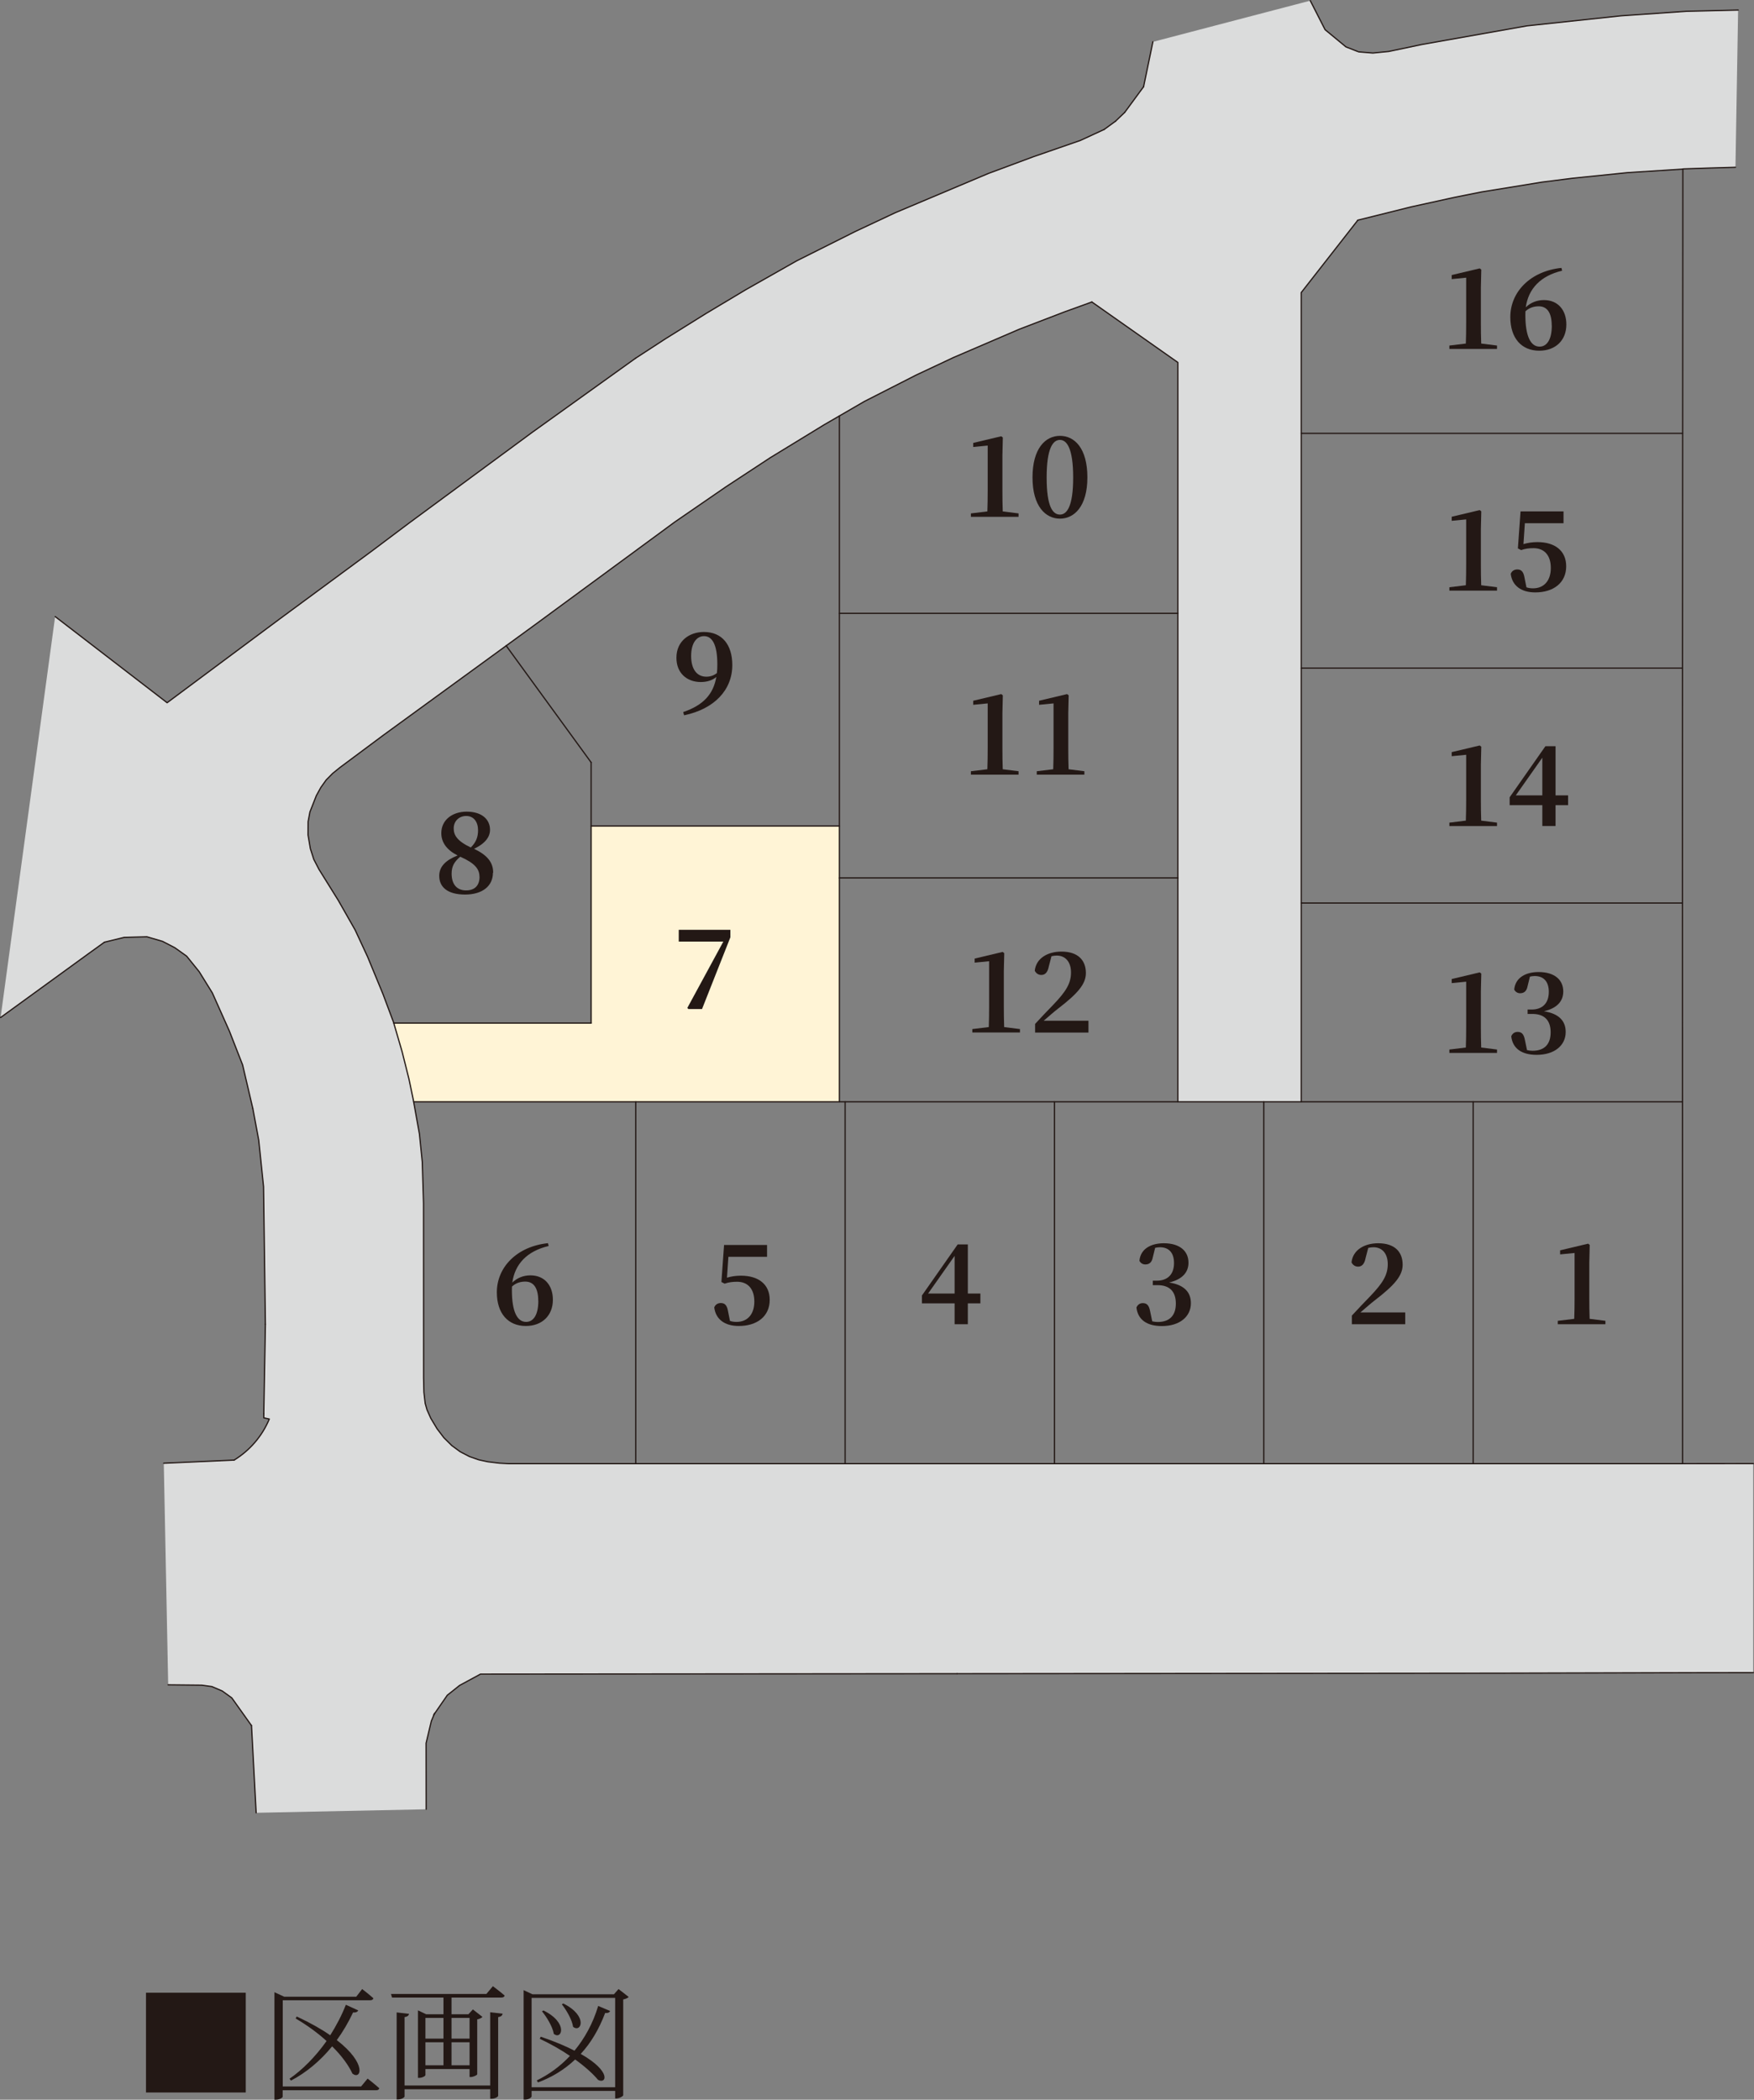 <?xml version="1.0" encoding="UTF-8"?><svg id="b" xmlns="http://www.w3.org/2000/svg" viewBox="0 0 210.97 252.54"><rect x="0" y="0" width="210.97" height="252.54" fill="#808080" stroke="none"/><defs><style>.d{fill:none;stroke:#231815;stroke-linecap:round;stroke-linejoin:round;stroke-width:.15px;}.e{fill:#231815;}.e,.f,.g{stroke-width:0px;}.f{fill:#dbdcdc;}.g{fill:#fff4d6;}</style></defs><g id="c"><path class="e" d="M17.56,251.67v-12h12v12h-12Z"/><path class="e" d="M44.21,249.99s.88.69,1.41,1.17c-.04.17-.17.24-.39.24h-11.23v.78c0,.09-.33.36-.84.36h-.15v-12.93l1.17.54h8.67l.71-.92s.83.63,1.35,1.11c-.04.17-.19.24-.4.24h-10.5v10.37h9.42l.79-.96ZM34.82,250.02c1.54-1.07,3.12-2.64,4.46-4.54-1.02-.93-2.27-1.86-3.72-2.71l.13-.24c1.67.78,3,1.54,4.03,2.26.72-1.14,1.37-2.37,1.88-3.67l1.49.68c-.08.16-.27.28-.62.24-.57,1.21-1.23,2.33-1.96,3.33,3.69,2.85,2.91,4.83,1.88,4.03-.41-.9-1.21-2.07-2.44-3.28-1.44,1.77-3.14,3.17-4.95,4.12l-.17-.21Z"/><path class="e" d="M59.29,238.89s.87.65,1.41,1.12c-.04.17-.18.24-.39.24h-6v2.01h2.03l.54-.58,1.15.9c-.1.12-.34.24-.63.3v6.6c-.01.11-.48.33-.78.33h-.14v-.96h-5.31v.73c0,.11-.38.33-.75.33h-.15v-8.12l.99.47h2.08v-2.01h-6.19l-.12-.43h11.47l.78-.93ZM58.96,242.02l1.5.17c-.05.21-.17.36-.54.41v9.46c0,.14-.42.36-.77.36h-.19v-1.14h-10.3v.87c0,.12-.41.36-.77.36h-.18v-10.47l1.49.17c-.04.19-.17.34-.54.39v8.23h10.3v-8.8ZM51.17,242.7v2.49h2.17v-2.49h-2.17ZM51.17,248.4h2.17v-2.77h-2.17v2.77ZM54.31,242.7v2.49h2.17v-2.49h-2.17ZM56.48,248.4v-2.77h-2.17v2.77h2.17Z"/><path class="e" d="M75.62,240.18c-.1.12-.36.24-.66.3v11.52c-.01.12-.48.39-.84.39h-.13v-.91h-10.05v.66c0,.13-.36.39-.78.39h-.18v-13.17l1.07.5h9.79l.56-.63,1.23.96ZM73.99,251.04v-10.75h-10.05v10.75h10.05ZM73.39,241.86c-.08.17-.25.29-.6.24-.75,1.99-1.74,3.63-2.94,4.93,3.75,2.13,3.08,3.67,2.08,3.12-.54-.66-1.49-1.54-2.75-2.45-1.3,1.23-2.8,2.14-4.47,2.76l-.15-.24c1.44-.7,2.81-1.68,3.99-2.95-1.05-.72-2.28-1.42-3.63-2.06l.12-.25c1.68.57,3.01,1.14,4.06,1.68,1.21-1.47,2.21-3.25,2.85-5.38l1.42.6ZM65.36,241.8c3.04,1.5,2.21,3.6,1.25,2.82-.15-.88-.85-2.02-1.42-2.71l.18-.11ZM67.76,240.97c3.03,1.51,2.13,3.58,1.17,2.8-.13-.86-.78-1.98-1.35-2.7l.18-.11Z"/><polygon class="g" points="71.1 99.35 71.1 123.05 47.33 123.05 49.76 132.52 100.96 132.52 100.96 99.35 71.1 99.35"/><path class="f" d="M52.28,206.05l-.4.95-.63,2.66v7.95s-20.43.42-20.43.42l-.57-10.49-2.36-3.33-1.15-.83-1.24-.53-1.21-.17-4.06-.04-.53-26.65,8.47-.39c1.89-1.16,3.38-2.89,4.23-4.94l-.66-.14v-.51l.19-10.75h0s-.22-16.55-.22-16.55l-.58-5.59-.71-3.8-1.23-5.25-1.59-4.07-2.05-4.59-1.58-2.55-1.51-1.87-1.43-1.03-1.47-.76-1.88-.55-2.73.07-2.38.58-1.86,1.34L.07,122.38l6.56-48.22,13.46,10.37,13.53-10.07,11.1-8.18,4.54-3.41,14.77-10.88,12.4-8.88,3.57-2.33,4.92-3.06,4.76-2.85,6.14-3.47,7.07-3.55,4.76-2.24,11.22-4.72,5.41-2.02,5.65-1.96,2.86-1.32,1.36-1,1.11-1.05,2.27-3.09,1.12-5.41L157.6.08l1.78,3.49,2.5,2.07,1.43.56.1.04,1.71.14,1.92-.19,3.99-.84,12.63-2.24,11.34-1.2,7.83-.54,6.23-.15-.32,18.91-3.14.09-3.03.1h-.17s0,.03,0,.03l-6.62.42-6.66.68-3.68.47-7.27,1.18-3.26.65-5.18,1.14-6.42,1.6-6.81,8.71v97.33h-14.85V43.59l-10.34-7.27-3.29,1.18-5.4,2.07-7.96,3.42-4.51,2.12-6.2,3.17-4.83,2.79-6.48,3.97-5.36,3.52-6.12,4.21-16.94,12.45-18.1,13.18-5.24,3.9-.89.72-.78.79-.64.91-.54.98-.77,1.96-.22,1.17v1.61s.27,1.65.27,1.65l.41,1.28.62,1.2,2.34,3.76,2.01,3.55,1.5,3.23,1.84,4.45,1.27,3.39,1.04,3.58.81,3.23.52,2.43.76,4.21.34,3.36.15,4.97v21.03s.05,1.7.05,1.7l.15,1.33.22.78.46,1.02.74,1.26.84,1.09.95.95,1.02.74,1.12.58,1.12.38,1.06.24,1.38.17,1.1.05h141.23s0,0,0,0h.2s8.31,0,8.31,0v25.14h-6.73s-23.9.08-23.9.08l-65.14.06-57.33.05-2.5,1.36-1.49,1.18-1.63,2.36"/><polyline class="d" points="115.12 201.3 180.26 201.24 204.16 201.18 210.89 201.17"/><polyline class="d" points="20.22 202.64 24.27 202.68 25.49 202.85 26.73 203.38 27.88 204.21 30.25 207.54"/><line class="d" x1="30.25" y1="207.54" x2="30.81" y2="218.03"/><polyline class="d" points="52.28 206.05 51.88 207 51.25 209.65 51.26 217.6"/><polyline class="d" points="115.12 201.3 57.79 201.35 55.28 202.71 53.8 203.89 52.17 206.25"/><line class="d" x1="202.37" y1="132.52" x2="156.51" y2="132.52"/><line class="d" x1="141.67" y1="132.52" x2="49.76" y2="132.52"/><line class="d" x1="202.37" y1="108.61" x2="156.51" y2="108.61"/><line class="d" x1="202.37" y1="80.36" x2="156.51" y2="80.36"/><line class="d" x1="202.39" y1="52.12" x2="156.51" y2="52.12"/><line class="d" x1="141.67" y1="105.59" x2="100.96" y2="105.59"/><line class="d" x1="141.67" y1="73.77" x2="100.96" y2="73.77"/><line class="d" x1="71.1" y1="123.05" x2="47.36" y2="123.05"/><line class="d" x1="177.19" y1="176.04" x2="177.19" y2="132.52"/><line class="d" x1="152.01" y1="176.04" x2="152.01" y2="132.52"/><line class="d" x1="100.96" y1="99.35" x2="71.1" y2="99.35"/><line class="d" x1="126.83" y1="176.04" x2="126.83" y2="132.52"/><line class="d" x1="101.65" y1="176.04" x2="101.65" y2="132.52"/><line class="d" x1="76.47" y1="176.04" x2="76.47" y2="132.52"/><line class="d" x1="71.1" y1="91.7" x2="60.88" y2="77.66"/><line class="d" x1="71.1" y1="91.7" x2="71.1" y2="123.05"/><line class="d" x1="100.96" y1="50.02" x2="100.96" y2="132.52"/><polyline class="d" points="131.33 36.32 128.04 37.51 122.64 39.58 114.68 43 110.17 45.12 103.97 48.28 99.14 51.08 92.66 55.04 87.3 58.56 81.18 62.77 64.24 75.22 46.14 88.4 40.9 92.3 40.01 93.02 39.23 93.81 38.59 94.71 38.05 95.69 37.28 97.65 37.06 98.82 37.05 100.42 37.33 102.07 37.74 103.35 38.36 104.55 40.7 108.31 42.72 111.86 44.22 115.09 46.06 119.55 47.33 122.94 48.37 126.51 49.18 129.74 49.69 132.17 50.45 136.39 50.79 139.75 50.94 144.72 50.95 165.75 50.99 167.45 51.14 168.78 51.36 169.56 51.82 170.59 52.57 171.84 53.4 172.93 54.35 173.87 55.36 174.61 56.48 175.19 57.6 175.58 58.67 175.81 60.05 175.98 61.15 176.04 202.38 176.04 202.36 95.4 202.41 20.34 195.79 20.76 189.13 21.44 185.45 21.91 178.18 23.09 174.93 23.74 169.74 24.88 163.32 26.48"/><polyline class="d" points="131.33 36.32 141.67 43.59 141.67 132.52 156.51 132.52 156.51 35.19 163.32 26.48"/><line class="d" x1="31.73" y1="170.02" x2="31.92" y2="159.27"/><polyline class="d" points="31.92 159.28 31.7 142.72 31.12 137.13 30.41 133.33"/><polyline class="d" points="202.38 176.03 202.58 176.04 210.89 176.03"/><line class="d" x1="137.55" y1="10.43" x2="138.67" y2="5.02"/><line class="d" x1="135.28" y1="13.52" x2="137.55" y2="10.43"/><line class="d" x1="132.81" y1="15.57" x2="134.17" y2="14.58"/><polyline class="d" points="163.32 6.2 161.89 5.64 159.38 3.57 157.6 .08"/><polyline class="d" points="208.74 20.12 205.6 20.21 202.58 20.31 202.41 20.32"/><polyline class="d" points="30.41 133.33 29.18 128.08 27.59 124.01 25.54 119.42 23.96 116.87 22.45 115 21.02 113.98 19.55 113.22 17.67 112.67 14.94 112.74 12.56 113.32"/><polyline class="d" points=".07 122.38 10.7 114.66 12.56 113.32"/><polyline class="d" points="76.44 43.09 64.04 51.98 49.27 62.86 44.73 66.27 33.63 74.45 20.1 84.52 6.64 74.16"/><polyline class="d" points="132.81 15.57 129.95 16.89 124.3 18.85 118.89 20.86 107.67 25.59 102.9 27.83 95.83 31.37 89.69 34.85 84.93 37.7 80.02 40.76 76.44 43.09"/><polyline class="d" points="209.07 1.21 202.83 1.36 195 1.9 183.66 3.11 171.03 5.35 167.04 6.19 165.13 6.38 163.42 6.24"/><line class="d" x1="134.17" y1="14.58" x2="135.28" y2="13.52"/><line class="d" x1="28.16" y1="175.61" x2="19.69" y2="175.99"/><path class="d" d="M28.16,175.61c1.89-1.16,3.38-2.89,4.23-4.94l-.66-.14v-.51"/><path class="e" d="M138.66,151.21c-.11.63-.44.87-.9.87-.31,0-.57-.16-.71-.44.13-1.47,1.43-2.11,2.93-2.11,1.95,0,2.97.96,2.97,2.34,0,1.12-.7,2-2.33,2.38,1.88.29,2.62,1.22,2.62,2.49,0,1.62-1.35,2.75-3.49,2.75-1.8,0-2.89-.76-3.06-2.23.15-.37.45-.53.76-.53.49,0,.76.25.9,1.04l.24,1.15c.21.05.43.08.66.08,1.43,0,2.18-.78,2.18-2.22s-.75-2.21-2.18-2.21h-.59v-.54h.49c1.24,0,2.06-.71,2.06-2.12,0-1.23-.61-1.9-1.7-1.9-.19,0-.37.03-.57.07l-.28,1.14Z"/><path class="e" d="M117.92,156.76h-1.51v2.51h-1.59v-2.51h-3.93v-.95l4.3-6.14h1.22v5.91h1.51v1.18ZM114.82,155.58v-4.53l-3.19,4.53h3.19Z"/><path class="e" d="M87.44,153.67c.53-.16,1.07-.24,1.68-.24,2.11,0,3.46,1.04,3.46,2.91,0,1.98-1.52,3.14-3.72,3.14-1.72,0-2.78-.83-2.95-2.23.13-.36.44-.53.79-.53.48,0,.75.27.87,1l.23,1.15c.24.08.48.12.79.12,1.32,0,2.14-.92,2.14-2.45s-.79-2.38-2.07-2.38c-.52,0-1,.05-1.5.23l-.39-.2.32-4.45h5.17v1.42h-4.65l-.17,2.51Z"/><path class="e" d="M65.99,149.86c-2.61.62-4.06,2.18-4.37,4.4.59-.57,1.34-.87,2.18-.87,1.68,0,2.7,1.19,2.7,2.94,0,1.88-1.28,3.15-3.26,3.15-2.12,0-3.48-1.5-3.48-4.05,0-3.02,2.41-5.52,6.15-5.91l.08.33ZM64.74,156.45c0-1.54-.56-2.31-1.56-2.31-.55,0-1.12.15-1.6.6-.01.15-.01.29-.01.44,0,2.61.66,3.81,1.71,3.81.84,0,1.47-.78,1.47-2.54Z"/><path class="e" d="M59.29,104.97c0,1.59-1.26,2.62-3.35,2.62s-3.11-.88-3.11-2.25c0-1.11.77-1.88,2.21-2.45-1.32-.67-1.96-1.58-1.96-2.69,0-1.59,1.34-2.58,3.05-2.58,1.86,0,2.81.96,2.81,2.18,0,.82-.52,1.62-1.92,2.29,1.58.75,2.3,1.62,2.3,2.87ZM57.67,105.45c0-.92-.53-1.62-2.31-2.41-.71.59-1.04,1.15-1.04,2.03,0,1.31.65,2.02,1.74,2.02s1.62-.64,1.62-1.64ZM54.57,99.63c0,.8.39,1.51,2.06,2.3.64-.64.87-1.27.87-2.07,0-1-.51-1.72-1.43-1.72-.8,0-1.5.57-1.5,1.5Z"/><path class="e" d="M87.85,111.83v.9l-3.41,8.63h-1.64l-.13-.13,4.33-7.98h-5.36v-1.42h6.22Z"/><path class="e" d="M82.18,85.64c2.41-.82,3.62-2.14,3.98-4.22-.45.39-1.1.61-1.87.61-1.67,0-2.94-1.08-2.93-2.93,0-1.96,1.5-3.09,3.31-3.09,2.15,0,3.41,1.5,3.41,3.98,0,2.97-2.13,5.28-5.8,6.04l-.11-.4ZM86.23,80.94c.04-.33.05-.68.05-1.04,0-2.46-.66-3.39-1.6-3.39-.84,0-1.55.76-1.55,2.39s.72,2.49,1.83,2.49c.49,0,.9-.15,1.27-.44Z"/><path class="e" d="M122.68,123.77v.41h-5.73v-.41l1.98-.24c.03-.83.04-1.66.04-2.49v-5.43l-1.74.17v-.49l3.37-.8.19.15-.05,2.15v4.25c0,.83.01,1.66.04,2.49l1.91.24Z"/><path class="e" d="M130.92,122.77v1.42h-6.42v-1.04c.78-.84,1.55-1.66,2.21-2.33,1.51-1.58,2.11-2.55,2.11-3.86,0-1.23-.64-2.03-1.72-2.03-.2,0-.41.03-.63.08l-.32,1.23c-.15.79-.51,1.02-.9,1.02-.36,0-.64-.2-.79-.51.16-1.5,1.56-2.3,3.21-2.3,2.02,0,2.94,1.07,2.94,2.58,0,1.32-.96,2.45-3.37,4.3-.43.33-1.06.88-1.71,1.44h5.39Z"/><path class="e" d="M180.06,126.23v.41h-5.73v-.41l1.98-.24c.03-.83.04-1.66.04-2.49v-5.43l-1.74.17v-.49l3.37-.8.19.15-.05,2.15v4.25c0,.83.01,1.66.04,2.49l1.91.24Z"/><path class="e" d="M183.74,118.59c-.11.63-.44.87-.9.87-.31,0-.57-.16-.71-.44.13-1.47,1.43-2.11,2.93-2.11,1.95,0,2.97.96,2.97,2.34,0,1.12-.69,2-2.33,2.38,1.88.29,2.62,1.22,2.62,2.49,0,1.62-1.35,2.75-3.49,2.75-1.8,0-2.89-.76-3.06-2.23.15-.37.45-.53.76-.53.49,0,.76.25.9,1.04l.24,1.15c.21.05.43.08.66.08,1.43,0,2.18-.78,2.18-2.22s-.75-2.21-2.18-2.21h-.59v-.53h.49c1.24,0,2.06-.71,2.06-2.13,0-1.23-.62-1.9-1.7-1.9-.19,0-.37.03-.57.07l-.28,1.14Z"/><path class="e" d="M180.06,98.94v.41h-5.73v-.41l1.98-.24c.03-.83.04-1.66.04-2.49v-5.43l-1.74.17v-.49l3.37-.8.19.15-.05,2.15v4.25c0,.83.01,1.66.04,2.49l1.91.24Z"/><path class="e" d="M188.61,96.84h-1.51v2.51h-1.59v-2.51h-3.93v-.95l4.3-6.14h1.22v5.91h1.51v1.18ZM185.51,95.66v-4.53l-3.19,4.53h3.19Z"/><path class="e" d="M180.06,70.63v.41h-5.73v-.41l1.98-.24c.03-.83.04-1.66.04-2.49v-5.43l-1.74.17v-.49l3.37-.8.19.15-.05,2.15v4.25c0,.83.01,1.66.04,2.49l1.91.24Z"/><path class="e" d="M183.24,65.44c.53-.16,1.07-.24,1.68-.24,2.11,0,3.46,1.04,3.46,2.91,0,1.98-1.52,3.14-3.72,3.14-1.72,0-2.78-.83-2.95-2.23.13-.36.44-.53.79-.53.48,0,.75.27.87,1l.23,1.15c.24.08.48.12.79.12,1.32,0,2.14-.92,2.14-2.45s-.79-2.38-2.07-2.38c-.52,0-1,.05-1.5.23l-.39-.2.32-4.45h5.17v1.42h-4.65l-.17,2.51Z"/><path class="e" d="M180.06,41.56v.41h-5.73v-.41l1.98-.24c.03-.83.04-1.66.04-2.49v-5.43l-1.74.17v-.49l3.37-.8.19.15-.05,2.15v4.25c0,.83.01,1.66.04,2.49l1.91.24Z"/><path class="e" d="M187.89,32.56c-2.61.62-4.06,2.18-4.37,4.4.59-.57,1.34-.87,2.18-.87,1.68,0,2.7,1.19,2.7,2.94,0,1.88-1.28,3.15-3.26,3.15-2.13,0-3.48-1.5-3.48-4.05,0-3.02,2.41-5.52,6.15-5.91l.08.33ZM186.64,39.15c0-1.54-.56-2.31-1.56-2.31-.55,0-1.12.15-1.6.6-.01.15-.01.29-.01.44,0,2.61.66,3.81,1.71,3.81.84,0,1.47-.78,1.47-2.54Z"/><path class="e" d="M122.51,92.76v.41h-5.73v-.41l1.98-.24c.03-.83.04-1.66.04-2.49v-5.43l-1.74.17v-.49l3.37-.8.19.15-.05,2.15v4.25c0,.83.01,1.66.04,2.49l1.91.24Z"/><path class="e" d="M130.43,92.76v.41h-5.73v-.41l1.98-.24c.03-.83.04-1.66.04-2.49v-5.43l-1.74.17v-.49l3.37-.8.19.15-.05,2.15v4.25c0,.83.01,1.66.04,2.49l1.91.24Z"/><path class="e" d="M122.51,61.75v.41h-5.73v-.41l1.98-.24c.03-.83.04-1.66.04-2.49v-5.43l-1.74.17v-.49l3.37-.8.19.15-.05,2.15v4.25c0,.83.01,1.66.04,2.49l1.91.24Z"/><path class="e" d="M130.79,57.42c0,3.5-1.59,4.96-3.3,4.96s-3.3-1.46-3.3-4.96,1.56-5,3.3-5,3.3,1.46,3.3,5ZM127.49,61.89c.83,0,1.59-.96,1.59-4.46s-.76-4.52-1.59-4.52-1.6.96-1.6,4.52.75,4.46,1.6,4.46Z"/><path class="e" d="M169.02,157.85v1.42h-6.42v-1.04c.78-.84,1.55-1.66,2.21-2.33,1.51-1.58,2.11-2.55,2.11-3.86,0-1.23-.64-2.03-1.72-2.03-.2,0-.41.03-.63.08l-.32,1.23c-.15.79-.51,1.02-.9,1.02-.36,0-.64-.2-.79-.51.16-1.5,1.56-2.3,3.21-2.3,2.02,0,2.94,1.07,2.94,2.58,0,1.32-.96,2.45-3.37,4.3-.43.33-1.06.88-1.71,1.44h5.39Z"/><path class="e" d="M193.1,158.86v.41h-5.73v-.41l1.98-.24c.03-.83.04-1.66.04-2.49v-5.43l-1.74.17v-.49l3.37-.8.19.15-.05,2.15v4.25c0,.83.01,1.66.04,2.49l1.91.24Z"/></g></svg>